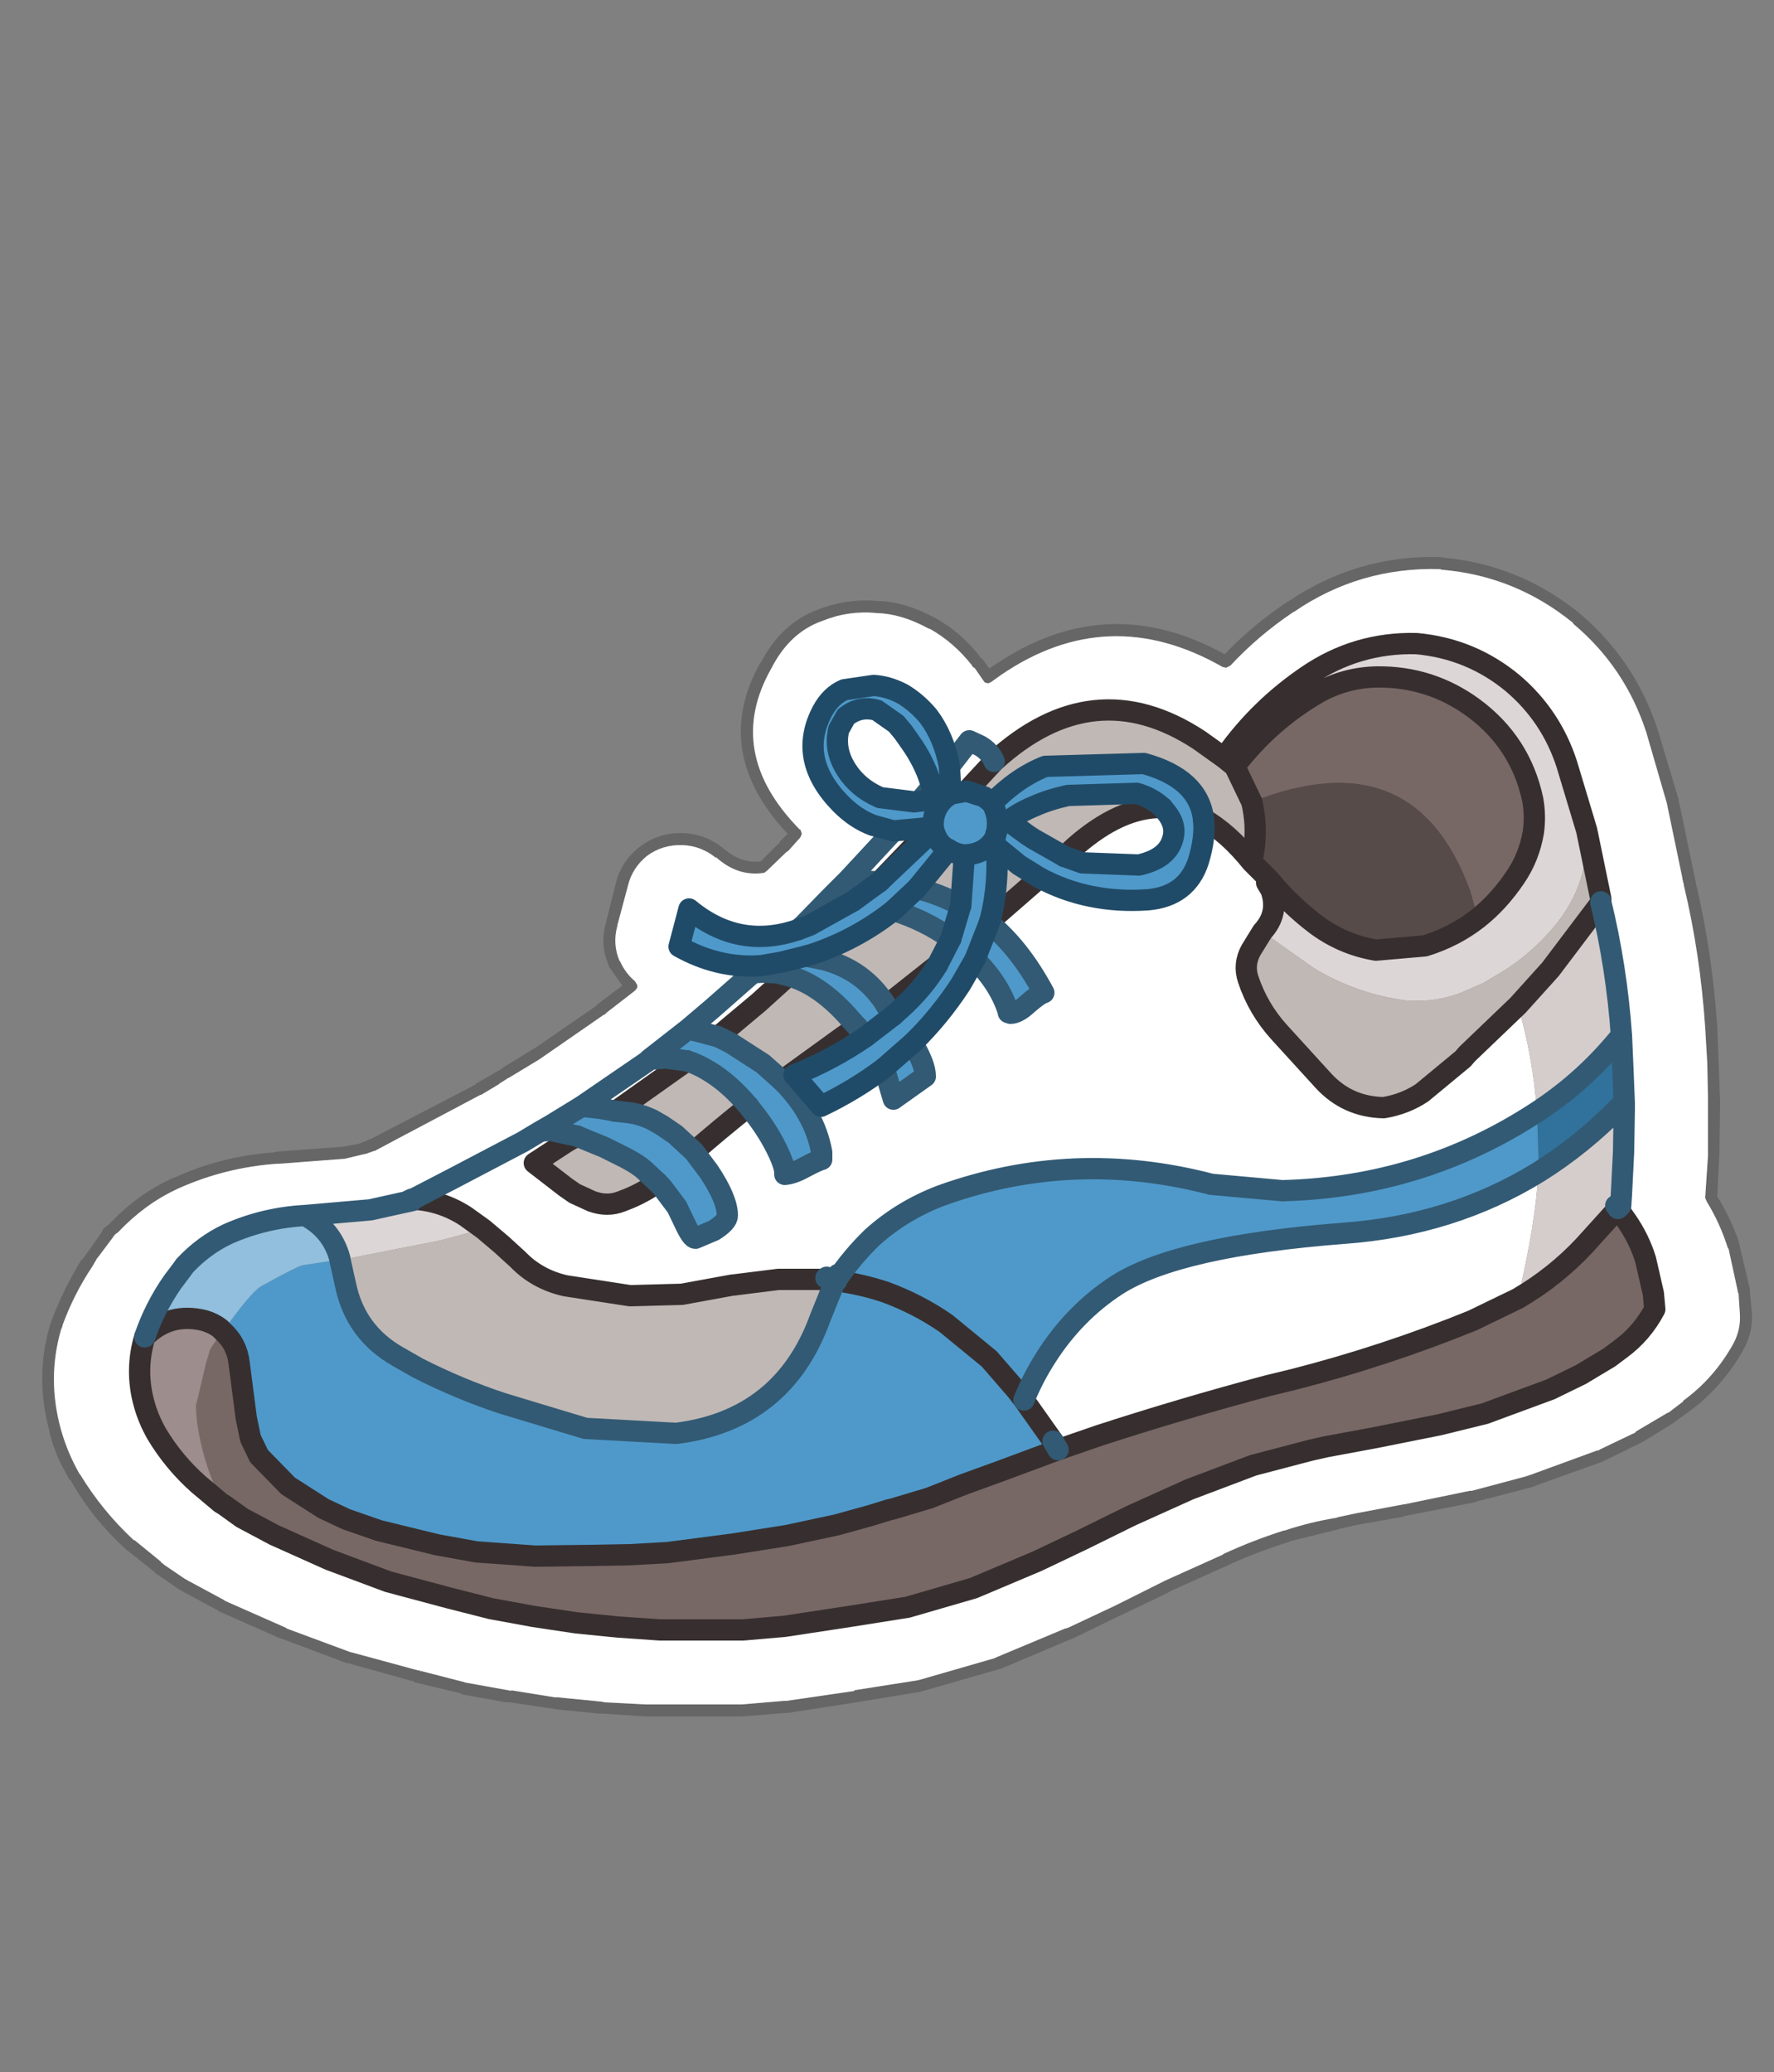 <svg id="ExerciseAce2" width="125" height="146" xmlns="http://www.w3.org/2000/svg" xmlns:xlink="http://www.w3.org/1999/xlink">
  <rect width="100%" height="100%" fill="#808080" stroke="none"/>
  <defs/>
  <g id="ExerciseAce2_layer_001">
    <path stroke="none" fill="#666666" d="M90.65 42.45 L90.7 42.4 90.75 42.4 Q95.6 39.1 101.45 39.25 L101.75 39.3 Q107.1 39.8 111.35 43.25 L111.4 43.3 Q115.2 46.55 116.8 51.4 L118.3 56.4 118.25 56.4 118.35 56.7 119.4 61.75 119.4 61.7 119.5 62.25 Q120.65 67.1 121 72.35 L121.1 74.9 121.2 77.55 121.2 77.85 121.2 78.05 121.15 81.35 121.15 81.4 121 84.3 Q122 85.9 122.55 87.6 L122.55 87.65 123.3 90.85 123.3 91 123.45 92.6 Q123.5 93.85 122.9 95 121.45 97.65 119.1 99.4 L118 100.2 117.95 100.2 117.95 100.25 115.75 101.6 115.7 101.6 115.6 101.7 115.55 101.7 113 102.95 112.95 103 112.9 103 108.15 104.7 108.2 104.7 107.75 104.85 107.7 104.85 104.05 105.8 103.95 105.85 99.1 106.8 99 106.8 98.95 106.85 99 106.85 95.6 107.45 94.5 107.7 94.45 107.7 94.35 107.75 90.9 108.6 90.8 108.65 Q88.6 109.35 86.5 110.3 L86.4 110.35 82.4 112.15 82.35 112.2 Q80.6 113.05 78.9 113.85 L75.5 115.5 75.45 115.5 70.5 117.6 70.45 117.6 65.05 119.15 65 119.15 64.9 119.2 60.35 119.95 55.5 120.7 55.45 120.7 55.3 120.7 52.3 120.95 51.9 120.95 48.95 120.95 48.9 120.95 45.85 120.95 45.5 120.95 42.55 120.75 42.45 120.75 42.3 120.75 42.25 120.75 39.2 120.45 38.95 120.4 35.9 119.95 35.85 119.95 35.75 119.95 35.65 119.95 32.6 119.4 32.4 119.3 29.25 118.55 29.2 118.5 24.55 117.2 24.45 117.2 19.8 115.45 19.75 115.45 15.45 113.55 15.4 113.5 12.8 112.1 12.75 112.05 12.7 112.05 11.1 110.95 11 110.9 10.9 110.8 10.9 110.75 10.8 110.7 8.85 109.15 8.8 109.1 Q6.5 107 5 104.35 L4.9 104.25 Q3.95 102.7 3.5 101 L3.5 100.9 Q2.45 97.1 3.5 93.45 L3.6 93.15 Q4.45 90.85 5.75 88.75 L5.8 88.75 6.2 88.2 7.15 86.85 7.2 86.75 7.3 86.55 7.65 86.3 7.8 86.15 Q9.75 84.1 12.2 83 L12.25 83 Q15.6 81.45 19.35 81.2 L19.45 81.15 24.2 80.8 25.25 80.6 25.4 80.55 26 80.3 26.15 80.25 28.35 79.1 28.45 79.05 33.45 76.45 33.55 76.35 34.6 75.75 34.85 75.6 35.3 75.35 35.45 75.25 35.4 75.25 37.6 73.9 37.55 73.95 42.05 70.85 42.05 70.8 42.2 70.7 42.25 70.65 43.85 69.45 42.9 68.1 42.9 68.05 Q42.25 66.55 42.7 65 L43.4 62.2 Q43.8 60.65 45.1 59.65 46.45 58.65 48.1 58.7 49.7 58.75 51 59.8 52.2 60.85 53.6 60.7 L54.95 59.35 54.95 59.3 55.5 58.75 Q50.05 52.95 53.6 46.65 L53.6 46.7 Q55.05 43.9 57.65 42.95 59.7 42.15 61.85 42.35 L61.9 42.35 Q63.75 42.4 65.8 43.5 L65.9 43.55 Q67.75 44.55 69.15 46.4 L69.2 46.4 69.3 46.55 69.35 46.6 69.7 47.1 70.1 46.85 Q77.95 41.5 86.3 46.1 88.25 44.05 90.65 42.45 M91.1 43.15 Q88.65 44.8 86.7 46.9 L86.4 47.05 86.15 47 Q78.1 42.4 70.55 47.55 L69.85 48.05 69.65 48.15 69.4 48.1 69.25 47.9 68.7 47.1 68.5 46.95 68.5 46.9 Q67.2 45.25 65.5 44.3 L65.45 44.3 65.35 44.25 Q63.5 43.25 61.8 43.2 59.8 43 57.95 43.75 55.65 44.55 54.35 47.1 51 53 56.35 58.45 L56.4 58.45 56.5 58.75 56.4 59 55.55 59.95 55.4 60.05 54.05 61.35 53.85 61.5 Q52 61.8 50.45 60.4 L50.45 60.45 Q49.4 59.6 48.1 59.55 46.7 59.5 45.6 60.3 44.55 61.15 44.25 62.4 L43.5 65.2 43.5 65.25 Q43.15 66.5 43.65 67.7 L43.7 67.75 Q44.05 68.55 44.75 69.15 L44.9 69.4 44.9 69.6 44.75 69.8 42.75 71.35 42.6 71.5 42.55 71.5 38 74.65 35.85 75.95 35.8 75.95 35.75 76 35.2 76.35 35.15 76.4 33.9 77.15 33.85 77.15 28.85 79.8 28.75 79.85 26.5 81.05 26.4 81.1 26.35 81.1 25.8 81.3 25.55 81.35 24.3 81.65 19.7 82 19.6 82 19.55 82 Q15.9 82.25 12.55 83.75 L12.45 83.8 Q10.2 84.85 8.35 86.8 L8.3 86.85 8.15 86.95 8.05 87.05 7.95 87.2 6.9 88.6 6.85 88.65 6.5 89.25 Q5.2 91.2 4.4 93.4 L4.4 93.45 4.3 93.7 Q3.3 97.15 4.3 100.75 4.75 102.35 5.6 103.85 L5.65 103.9 Q7.2 106.45 9.4 108.5 L9.45 108.55 9.45 108.5 11.35 110.05 11.35 110.1 11.45 110.15 11.55 110.25 13.1 111.3 13.15 111.3 13.2 111.35 15.8 112.75 15.85 112.8 20.15 114.7 20.2 114.75 24.65 116.4 24.85 116.45 29.45 117.7 29.5 117.7 32.6 118.5 32.65 118.5 32.75 118.55 35.8 119.1 36.05 119.15 36 119.1 39.1 119.6 39.25 119.6 39.3 119.6 42.35 119.9 42.6 119.95 45.5 120.1 45.85 120.1 48.9 120.1 48.95 120.1 51.9 120.1 52.25 120.1 55.2 119.85 55.4 119.85 60.2 119.15 60.2 119.1 64.65 118.4 64.85 118.35 70.05 116.85 70.15 116.8 75.05 114.75 75.25 114.7 78.55 113.15 82.05 111.4 82.15 111.35 86.15 109.55 86.2 109.5 Q88.25 108.55 90.45 107.85 L90.5 107.85 Q92.3 107.25 94.15 106.95 L94.3 106.9 95.45 106.65 98.9 106 98.95 106 103.55 105.05 103.7 105.05 107.45 104.05 107.9 103.9 112.55 102.2 112.65 102.2 112.7 102.15 115.1 101 115.15 101 115.3 100.85 117.5 99.55 117.55 99.55 118.6 98.75 118.6 98.7 Q120.8 97.1 122.15 94.65 122.65 93.7 122.6 92.65 L122.5 91.15 122.45 91.05 122.45 91 121.8 88 121.75 87.95 Q121.2 86.2 120.25 84.65 L120.15 84.4 120.35 81.4 120.35 81.35 120.35 78.1 120.35 78.05 120.35 77.85 120.35 77.55 120.3 74.95 120.15 72.4 Q119.8 67.2 118.65 62.4 L118.65 62.35 118.55 61.95 118.55 61.9 117.5 56.85 117.45 56.6 116 51.6 Q114.5 47 110.85 43.95 L110.85 43.9 Q106.8 40.6 101.65 40.15 L101.6 40.15 101.45 40.1 Q95.8 39.95 91.2 43.1 L91.1 43.15 M29.6 117.8 L29.65 117.8 29.6 117.75 29.6 117.8 M117.75 100.25 L117.75 100.3 117.8 100.25 117.75 100.25 M29.05 118.4 L29.1 118.45 29.1 118.4 29.05 118.4" id="ExerciseAce2_path_001"/>
    <path stroke="none" fill="#ffffff" d="M91.1 43.15 L91.2 43.1 Q95.8 39.95 101.45 40.1 L101.6 40.15 101.65 40.15 Q106.8 40.6 110.85 43.9 L110.85 43.95 Q114.5 47 116 51.6 L117.45 56.6 117.5 56.85 118.55 61.9 118.55 61.95 118.65 62.35 118.65 62.4 Q119.8 67.2 120.15 72.4 L120.3 74.95 120.35 77.55 120.35 77.85 120.35 78.05 120.35 78.1 120.35 81.35 120.35 81.4 120.15 84.4 120.25 84.65 Q121.2 86.2 121.75 87.95 L121.8 88 122.45 91 122.45 91.05 122.5 91.15 122.6 92.65 Q122.65 93.7 122.15 94.65 120.8 97.1 118.6 98.7 L118.6 98.75 117.55 99.55 117.5 99.55 115.3 100.85 115.15 101 115.1 101 112.7 102.15 112.65 102.2 112.55 102.2 107.9 103.9 107.45 104.05 103.7 105.05 103.55 105.05 98.95 106 98.9 106 95.45 106.65 94.3 106.9 94.15 106.95 Q92.3 107.25 90.5 107.85 L90.45 107.85 Q88.25 108.55 86.2 109.5 L86.15 109.55 82.15 111.35 82.05 111.4 78.55 113.15 75.25 114.7 75.05 114.75 70.15 116.8 70.05 116.85 64.85 118.35 64.65 118.4 60.2 119.1 60.2 119.15 55.4 119.85 55.2 119.85 52.25 120.1 51.9 120.1 48.95 120.1 48.9 120.1 45.85 120.1 45.5 120.1 42.6 119.95 42.35 119.9 39.3 119.6 39.25 119.6 39.1 119.6 36 119.1 36.05 119.15 35.8 119.1 32.75 118.55 32.65 118.5 32.6 118.5 29.5 117.7 29.45 117.7 24.85 116.45 24.65 116.4 20.2 114.75 20.15 114.7 15.85 112.8 15.8 112.75 13.2 111.35 13.15 111.3 13.1 111.3 11.55 110.25 11.45 110.15 11.35 110.1 11.35 110.05 9.45 108.5 9.45 108.55 9.4 108.5 Q7.2 106.45 5.65 103.9 L5.6 103.85 Q4.75 102.35 4.3 100.75 3.3 97.15 4.3 93.7 L4.4 93.45 4.4 93.4 Q5.2 91.2 6.5 89.25 L6.85 88.65 6.9 88.6 7.95 87.2 8.05 87.05 8.15 86.95 8.3 86.85 8.35 86.8 Q10.2 84.85 12.45 83.8 L12.55 83.75 Q15.9 82.25 19.55 82 L19.6 82 19.7 82 24.3 81.65 25.55 81.35 25.8 81.3 26.35 81.1 26.4 81.1 26.5 81.05 28.75 79.85 28.85 79.8 33.85 77.15 33.9 77.15 35.15 76.4 35.2 76.35 35.75 76 35.8 75.95 35.85 75.95 38 74.65 42.55 71.5 42.6 71.5 42.75 71.35 44.75 69.8 44.9 69.6 44.9 69.4 44.75 69.15 Q44.05 68.55 43.7 67.75 L43.65 67.7 Q43.15 66.5 43.5 65.25 L43.5 65.2 44.25 62.4 Q44.55 61.15 45.6 60.3 46.7 59.5 48.1 59.55 49.4 59.6 50.45 60.45 L50.45 60.4 Q52 61.8 53.85 61.5 L54.05 61.35 55.4 60.05 55.55 59.95 56.4 59 56.5 58.75 56.4 58.45 56.35 58.45 Q51 53 54.35 47.1 55.65 44.55 57.95 43.75 59.8 43 61.8 43.2 63.5 43.25 65.35 44.25 L65.45 44.3 65.5 44.3 Q67.2 45.25 68.5 46.9 L68.5 46.95 68.7 47.1 69.25 47.9 69.4 48.1 69.65 48.15 69.85 48.05 70.55 47.55 Q78.1 42.4 86.15 47 L86.4 47.05 86.7 46.9 Q88.65 44.8 91.1 43.15 M111.8 58.5 L110.4 53.85 Q109.3 50.45 106.6 48.15 103.65 45.7 99.8 45.35 95.6 45.25 92.15 47.6 88.75 49.9 86.4 53.2 L86.25 53.4 84.5 52.15 Q77.05 47.25 70.05 53.65 69.75 52.95 69.05 52.55 L68.3 52.2 66.9 54 68.3 52.2 69.05 52.55 Q69.75 52.95 70.05 53.65 L68.1 55.75 67 55.95 66.9 54 Q66.5 51.9 65.4 50.45 64.6 49.5 63.6 48.9 62.55 48.35 61.55 48.3 L59.5 48.6 Q58.55 49 57.95 50.1 56.15 53.5 59.25 56.65 60.3 57.7 61.5 58.15 L62.95 58.55 59.75 62 62.95 58.55 65.65 58.3 61.95 62.15 59.75 62 58.45 63.3 56.6 65.2 56.25 65.5 56.6 65.2 58.45 63.3 60.1 63.5 57.05 65.2 56.25 65.5 Q52.05 66.95 48.55 64.05 L47.85 66.7 Q50.6 68.25 53.6 68.05 L53.05 68.55 50.15 71.1 48.5 72.5 50.15 71.1 53.05 68.55 53.75 68.5 54.75 68.55 55.55 68.75 53.45 70.65 51.3 72.45 50.6 73.05 48.5 72.5 45.75 74.65 45.6 74.8 41 77.95 45.6 74.8 45.75 74.65 46.9 74.55 48.4 74.75 43.4 78.3 42.3 78.1 41 77.95 38.8 79.3 38.1 79.7 36.85 80.45 31.8 83.1 29.1 84.5 31.8 83.1 36.85 80.45 38.1 79.7 38.8 79.65 40.65 80.05 39.95 80.45 37.65 81.95 39.85 83.65 40.5 84.1 41.7 84.65 Q42.8 85.05 43.8 84.65 44.9 84.25 45.85 83.65 L46.3 83.3 46.65 83.65 47.7 85.05 48.3 86.3 Q48.75 87.25 49 87.25 L50.3 86.7 Q51.25 86.1 51.25 85.65 51.25 84.5 49.95 82.55 L48.9 81.15 Q50.8 79.5 52.75 77.95 L52.9 78.15 Q54 79.5 54.7 80.9 55.35 82.2 55.3 82.75 55.9 82.7 56.7 82.25 57.65 81.75 57.9 81.7 L57.9 81.2 Q57.4 78.45 55.1 76.15 L59.45 73 60.4 72.35 61 73.05 Q58.6 74.7 55.95 75.75 L57.85 77.95 Q60.25 76.8 62.3 75.25 L62.95 77.45 65.2 75.85 Q65.2 75 64.3 73.5 66.2 71.65 67.7 69.35 L68.7 67.6 Q70.45 69.35 71.05 71.3 L71.05 71.35 71.2 71.4 Q71.7 71.4 72.4 70.75 73.2 70.05 73.55 69.95 71.85 66.8 69.7 65.05 L69.75 64.9 73.25 61.85 Q76.7 63.7 80.9 63.4 83.65 63.15 84.45 60.65 84.95 59 84.8 57.7 86.55 58.7 88.2 60.75 L89.45 62 89.25 62.2 89.55 62.7 Q90.15 64.35 88.95 65.65 L88.15 66.95 Q87.6 67.95 87.95 69 88.65 71.1 90.15 72.75 L93.25 76.15 Q94.95 78 97.5 78.05 99 77.8 100.2 77 L103.1 74.6 103.35 74.3 103.4 74.25 106.95 70.85 Q108 74.35 108.3 78.35 100.2 83.65 90.35 83.9 L85.35 83.45 Q75.6 80.9 66.3 84.25 63.55 85.3 61.45 87.2 60.05 88.55 58.9 90.25 L58.85 90.25 59.05 89.8 58.2 90.05 58.25 90 58.2 90.05 57.65 90.15 58.25 90 56.2 90.15 52.45 90.45 51.65 90.55 51.6 90.55 48.05 91.2 44.4 91.3 39.85 90.6 Q37.85 90.15 36.5 88.75 L35.35 87.7 34.05 86.6 32.8 85.7 Q31.1 84.6 29.1 84.5 L29 84.5 28.6 84.7 28.35 84.75 26.1 85.25 21.5 85.65 Q18.65 85.8 16.05 86.95 14.35 87.75 13 89.2 L12.5 89.65 12.9 89.35 12.15 90.35 Q10.9 92.15 10.2 94.2 9.5 96.55 10.15 98.9 10.45 100 11.05 101.05 12.25 103.05 14 104.6 L15.55 105.9 15.8 106.05 17.05 106.95 19.3 108.15 23.2 109.9 27.35 111.45 31.65 112.6 34.6 113.35 37.6 113.9 40.6 114.35 43.6 114.65 46.5 114.85 49.45 114.85 52.35 114.85 55.25 114.6 59.85 113.9 63.95 113.25 68.6 111.9 73.1 110 76.25 108.5 79.7 106.8 83.8 104.95 88.3 103.25 92.3 102.2 93.4 101.95 96.9 101.3 101.4 100.4 104.65 99.6 105.05 99.45 109.25 97.9 111.4 96.85 113.4 95.65 114.2 95.05 Q115.7 93.95 116.6 92.25 L116.5 91.15 115.95 88.75 Q115.5 87.3 114.6 86 L114 85.15 114.2 84.95 114 85.15 113.85 84.95 114.2 84.95 114.25 84.15 114.4 81.15 114.45 78.2 114.45 77.7 114.45 78.2 114.15 77.95 114.45 77.7 114.35 75.25 114.25 72.95 Q113.9 68.1 112.8 63.6 L112.8 63.55 112.8 63.35 111.8 58.5 M81.9 56.9 L82.15 57.2 Q82.9 58.1 82.65 59.05 82.3 60.5 80.25 60.95 L76.25 60.8 75 60.35 75.75 59.65 Q78.95 56.85 81.9 56.9 M106.95 91.5 L103.75 93.05 Q97.6 95.55 91.15 97.2 L89.3 97.65 Q83.3 99.25 77.45 101.15 L74.55 102.15 74.2 101.55 72.15 98.65 Q72.8 97.05 73.7 95.65 75.7 92.5 78.7 90.55 83 87.8 94.7 86.9 102.3 86.35 108.4 82.6 108.2 86.25 106.95 91.5 M56.2 90.15 L54.85 90.15 52.45 90.45 54.85 90.15 56.2 90.15 M64.8 56.45 L64.4 56.5 62 56.2 61.9 56.15 Q60.45 55.5 59.65 54.25 58.75 52.85 59.1 51.4 L59.6 50.5 Q60.6 49.7 61.8 50.05 L63.15 51 63.65 51.6 64.35 52.6 Q65.3 54.05 65.65 55.45 L64.8 56.45 65.65 55.45 65.85 56.35 64.8 56.45 M66.05 68 Q65.05 69.65 63.5 71.05 L62.95 71.55 62.45 70.85 66.05 68 M57.05 67.3 L56.95 67.4 56.85 67.35 57.05 67.3 M29.6 117.8 L29.6 117.75 29.65 117.8 29.6 117.8" id="ExerciseAce2_path_002"/>
    <path stroke="none" fill="#dcd6d6" d="M86.4 53.2 Q88.75 49.9 92.15 47.6 95.6 45.25 99.8 45.35 103.65 45.7 106.6 48.15 109.3 50.45 110.4 53.85 L111.8 58.5 Q112 62.65 109.1 65.75 107.75 67.25 106.05 68.35 L104.55 69.25 102.95 69.95 Q101.15 70.65 99.1 70.5 95.6 70.05 92.55 68.2 L88.95 65.65 Q90.15 64.35 89.55 62.7 L89.25 62.2 89.45 62 Q90.85 63.7 92.6 65.05 94.55 66.55 96.95 66.95 L100.4 66.65 Q102.5 66 104.15 64.7 105.6 63.55 106.75 61.85 107.75 60.4 108.05 58.6 108.2 57.45 108 56.35 107.15 52.35 103.85 49.9 100.8 47.65 97 47.7 94.8 47.75 92.9 48.8 89.45 50.8 87 54 L86.25 53.4 86.4 53.2 M21.5 85.65 L26.1 85.25 28.35 84.75 28.6 84.7 29 84.5 29.05 84.6 29.1 84.5 Q31.1 84.6 32.8 85.7 L34.05 86.6 31.05 87.4 24.45 88.7 23.95 88.75 23.95 88.7 Q23.4 86.65 21.5 85.65 M29.05 84.6 L28.6 84.7 29.05 84.6" id="ExerciseAce2_path_003"/>
    <path stroke="none" fill="#786865" d="M114 85.15 L114.6 86 Q115.5 87.3 115.95 88.75 L116.5 91.15 116.6 92.25 Q115.7 93.95 114.2 95.05 L113.4 95.65 111.4 96.85 109.25 97.9 105.05 99.45 104.65 99.6 101.4 100.4 96.9 101.3 93.4 101.95 92.3 102.2 88.3 103.25 83.8 104.95 79.7 106.8 76.25 108.5 73.1 110 68.6 111.9 63.95 113.25 59.85 113.9 55.25 114.6 52.35 114.85 49.45 114.85 46.5 114.85 43.6 114.65 40.6 114.35 37.6 113.9 34.6 113.35 31.65 112.6 27.35 111.45 23.2 109.9 19.3 108.15 17.05 106.95 15.8 106.05 15.55 105.9 15.65 105.8 Q14.7 104 14.2 101.9 13.8 100.2 13.8 99.05 L14.05 98 14.3 96.95 14.5 96.1 14.75 95.25 Q14.75 95.05 15.7 93.8 16.7 94.7 16.85 96.05 L17.35 99.9 17.65 101.35 18.25 102.6 20.3 104.7 22.8 106.3 24.4 107.05 26.7 107.85 30.8 108.85 33.55 109.35 37.7 109.65 41.7 109.6 44.4 109.55 47.05 109.4 51.65 108.8 55.45 108.2 58.95 107.45 61.3 106.8 62.6 106.4 63 106.3 65.5 105.55 67.9 104.6 70.65 103.6 74.55 102.15 77.45 101.15 Q83.3 99.25 89.3 97.65 L91.15 97.2 Q97.6 95.55 103.75 93.05 L106.95 91.5 Q109.6 89.95 111.65 87.75 L114 85.15 M87 54 Q89.45 50.8 92.9 48.8 94.8 47.75 97 47.7 100.8 47.65 103.85 49.9 107.15 52.35 108 56.35 108.2 57.45 108.05 58.6 107.75 60.4 106.75 61.85 105.6 63.55 104.15 64.7 L103.6 62.75 Q99.65 51.95 88.2 56.5 L87 54" id="ExerciseAce2_path_004"/>
    <path stroke="none" fill="#574b4a" d="M104.15 64.7 Q102.5 66 100.4 66.65 L96.95 66.95 Q94.55 66.55 92.6 65.05 90.85 63.7 89.45 62 L88.2 60.75 88.35 59.9 Q88.6 58.15 88.2 56.5 99.65 51.95 103.6 62.75 L104.15 64.7" id="ExerciseAce2_path_005"/>
    <path stroke="none" fill="#c0b8b5" d="M111.8 58.5 L112.8 63.35 112.8 63.55 112.8 63.6 109.25 68.3 106.95 70.85 103.4 74.25 103.35 74.3 103.1 74.6 100.2 77 Q99 77.8 97.5 78.05 94.95 78 93.25 76.15 L90.15 72.75 Q88.65 71.1 87.95 69 87.6 67.95 88.15 66.95 L88.95 65.65 92.55 68.2 Q95.6 70.05 99.1 70.5 101.15 70.65 102.95 69.95 L104.55 69.25 106.05 68.35 Q107.75 67.25 109.1 65.75 112 62.65 111.8 58.5 M29 84.5 L29.1 84.5 29.05 84.6 29 84.5 M70.05 53.65 Q77.05 47.25 84.5 52.15 L86.25 53.4 87 54 88.2 56.5 Q88.6 58.15 88.35 59.9 L88.2 60.75 Q86.55 58.7 84.8 57.7 84.45 54.85 80.6 53.8 L73.65 54 Q71.65 54.8 69.9 56.6 L69.35 56.15 68.1 55.75 70.05 53.65 M73.25 61.85 L69.75 64.9 Q70.3 62.8 70.25 60.55 L70.15 59.6 69.9 59.35 70.1 59.05 70.15 59.6 71.8 60.95 73.25 61.85 M60.4 72.35 L59.45 73 55.1 76.15 53.75 74.95 51.5 73.5 50.6 73.05 51.3 72.45 53.45 70.65 55.55 68.75 Q57.85 69.4 59.95 71.85 L60.4 72.35 M52.75 77.95 Q50.8 79.5 48.9 81.15 L47.6 79.95 46.65 79.3 45.95 78.9 Q45.1 78.5 44.3 78.4 L43.4 78.3 48.4 74.75 Q49.2 75 50 75.5 51.4 76.35 52.75 77.95 M46.3 83.3 L45.85 83.65 Q44.9 84.25 43.8 84.65 42.8 85.05 41.7 84.65 L40.5 84.1 39.85 83.65 37.65 81.95 39.95 80.45 40.65 80.05 42.6 80.85 44.1 81.6 Q44.95 82.05 45.4 82.45 L46.3 83.3 M75 60.35 L72.8 59.1 72.35 58.8 71.05 57.85 Q71.8 57.25 72.9 56.8 73.9 56.35 75.25 56.05 L80.1 55.9 Q81.15 56.2 81.9 56.9 78.95 56.85 75.75 59.65 L75 60.35 M34.05 86.6 L35.35 87.7 36.5 88.75 Q37.85 90.15 39.85 90.6 L44.4 91.3 48.05 91.2 51.6 90.55 51.65 90.55 52.45 90.45 56.2 90.15 58.25 90 57.65 90.15 58.2 90.05 59.05 89.8 58.85 90.25 57.8 92.85 Q55.2 100.05 47.65 101 L41.25 100.65 35.45 98.9 Q32.4 97.9 29.45 96.4 L28.05 95.6 Q25.05 93.9 24.35 90.55 L23.95 88.75 24.45 88.7 31.05 87.4 34.05 86.6 M56.2 90.15 L57.65 90.15 58.85 90.25 57.65 90.15 56.2 90.15 M65.75 58.25 L65.8 58.5 61.95 62.15 65.65 58.3 65.75 58.25 M66.85 59.85 Q67.25 60.15 67.95 60.25 L67.7 63.8 Q66.2 63 64.6 62.6 L66.85 59.85 M67 66.15 L66.05 68 62.45 70.85 Q60.85 68.3 57.95 67.6 L56.95 67.4 57.05 67.3 Q60.3 66.25 62.95 64.15 65.2 64.85 67 66.15" id="ExerciseAce2_path_006"/>
    <path stroke="none" fill="#d5cdcc" d="M112.8 63.6 Q113.9 68.1 114.25 72.95 111.8 76 108.6 78.15 L108.3 78.35 Q108 74.35 106.95 70.85 L109.25 68.3 112.8 63.6 M114.45 78.2 L114.4 81.15 114.25 84.15 114.2 84.95 113.85 84.95 114 85.15 111.65 87.75 Q109.6 89.95 106.95 91.5 108.2 86.25 108.4 82.6 111.45 80.7 114.15 77.95 L114.45 78.2" id="ExerciseAce2_path_007"/>
    <path stroke="none" fill="#4f99ca" d="M12.9 89.35 L12.5 89.65 13 89.2 12.9 89.35 M38.1 79.7 L38.8 79.3 41 77.95 42.3 78.1 43.4 78.3 44.3 78.4 Q45.1 78.5 45.95 78.9 L46.65 79.3 47.6 79.95 48.9 81.15 49.95 82.55 Q51.25 84.5 51.25 85.65 51.25 86.1 50.3 86.7 L49 87.25 Q48.75 87.25 48.3 86.3 L47.7 85.05 46.65 83.65 46.3 83.3 45.4 82.45 Q44.95 82.05 44.1 81.6 L42.6 80.85 40.65 80.05 38.8 79.65 38.1 79.7 M45.75 74.65 L48.5 72.5 50.6 73.05 51.5 73.5 53.75 74.95 55.1 76.15 Q57.4 78.45 57.9 81.2 L57.9 81.7 Q57.65 81.75 56.7 82.25 55.9 82.7 55.3 82.75 55.35 82.2 54.7 80.9 54 79.5 52.9 78.15 L52.75 77.95 Q51.4 76.35 50 75.5 49.2 75 48.4 74.75 L46.9 74.55 45.75 74.65 M53.05 68.55 L53.6 68.05 Q50.6 68.25 47.85 66.7 L48.55 64.05 Q52.05 66.95 56.25 65.5 L57.05 65.2 60.1 63.5 58.45 63.3 59.75 62 61.95 62.15 65.8 58.5 65.75 58.25 65.75 58.15 Q65.75 56.9 66.7 56.15 L67 55.95 66.7 56.15 Q65.75 56.9 65.75 58.15 L65.75 58.25 65.65 58.3 62.95 58.55 61.5 58.15 Q60.3 57.7 59.25 56.65 56.15 53.5 57.95 50.1 58.55 49 59.5 48.6 L61.55 48.3 Q62.55 48.35 63.6 48.9 64.6 49.5 65.4 50.45 66.5 51.9 66.9 54 L67 55.95 68.1 55.75 69.35 56.15 69.9 56.6 Q71.65 54.8 73.65 54 L80.6 53.8 Q84.45 54.85 84.8 57.7 84.95 59 84.45 60.65 83.65 63.15 80.9 63.4 76.7 63.7 73.25 61.85 L71.8 60.95 70.15 59.6 70.1 59.05 69.9 59.35 Q69.35 60.05 68.4 60.2 L67.95 60.25 68.4 60.2 Q69.35 60.05 69.9 59.35 L70.15 59.6 70.25 60.55 Q70.3 62.8 69.75 64.9 L69.7 65.05 Q71.85 66.8 73.55 69.95 73.2 70.05 72.4 70.75 71.7 71.4 71.2 71.4 L71.05 71.35 71.05 71.3 Q70.45 69.35 68.7 67.6 L67.7 69.35 Q66.2 71.65 64.3 73.5 65.2 75 65.2 75.85 L62.95 77.45 62.3 75.25 Q60.25 76.8 57.85 77.95 L55.95 75.75 Q58.6 74.7 61 73.05 L60.4 72.35 59.95 71.85 Q57.85 69.4 55.55 68.75 L54.75 68.55 53.75 68.5 53.05 68.55 M75 60.35 L76.25 60.8 80.25 60.95 Q82.3 60.5 82.65 59.05 82.9 58.1 82.15 57.2 L81.9 56.9 Q81.15 56.2 80.1 55.9 L75.25 56.05 Q73.9 56.35 72.9 56.8 71.8 57.25 71.05 57.85 L72.35 58.8 72.8 59.1 75 60.35 M74.55 102.15 L70.65 103.6 67.9 104.6 65.5 105.55 63 106.3 62.6 106.4 61.3 106.8 58.95 107.45 55.45 108.2 51.65 108.8 47.05 109.4 44.4 109.55 41.7 109.6 37.7 109.65 33.55 109.35 30.8 108.85 26.7 107.85 24.4 107.05 22.8 106.3 20.3 104.7 18.25 102.6 17.65 101.35 17.35 99.9 16.85 96.05 Q16.7 94.7 15.7 93.8 L16.3 93 Q17.85 90.9 18.45 90.6 20.7 89.35 21.3 89.15 L23.95 88.75 24.35 90.55 Q25.05 93.9 28.05 95.6 L29.45 96.4 Q32.4 97.9 35.45 98.9 L41.25 100.65 47.65 101 Q55.2 100.05 57.8 92.85 L58.85 90.25 58.9 90.25 Q60.05 88.55 61.45 87.2 63.55 85.3 66.3 84.25 75.6 80.9 85.35 83.45 L90.35 83.9 Q100.2 83.65 108.3 78.35 L108.4 81.5 108.4 82.6 Q102.3 86.35 94.7 86.9 83 87.8 78.7 90.55 75.7 92.5 73.7 95.65 72.8 97.05 72.15 98.65 L74.2 101.55 74.55 102.15 M58.95 90.25 L58.9 90.25 58.95 90.25 Q60.75 90.5 62.4 91.05 64.7 91.9 66.65 93.25 L69.7 95.75 71.65 98 72.15 98.65 71.65 98 69.7 95.75 66.65 93.25 Q64.7 91.9 62.4 91.05 60.75 90.5 58.95 90.25 M65.65 55.45 Q65.3 54.05 64.35 52.6 L63.65 51.6 63.15 51 61.8 50.05 Q60.6 49.7 59.6 50.5 L59.1 51.4 Q58.75 52.85 59.65 54.25 60.45 55.5 61.9 56.15 L62 56.2 64.4 56.5 64.8 56.45 65.85 56.35 65.65 55.45 M66.85 59.85 Q66.1 59.55 65.8 58.5 66.1 59.55 66.85 59.85 L64.6 62.6 62.95 64.15 Q60.3 66.25 57.05 67.3 L56.85 67.35 56.95 67.4 57.95 67.6 Q60.85 68.3 62.45 70.85 L62.95 71.55 63.5 71.05 Q65.05 69.65 66.05 68 L67 66.15 67.7 63.8 67 66.15 Q65.2 64.85 62.95 64.15 L64.6 62.6 Q66.2 63 67.7 63.8 L67.95 60.25 Q67.25 60.15 66.85 59.85 M69.9 56.6 Q70.4 57.5 70.25 58.5 L70.1 59.05 70.25 58.5 Q70.4 57.5 69.9 56.6 M69.7 65.05 L68.7 67.6 69.7 65.05 M61 73.05 L62.95 71.55 61 73.05 M61.95 62.15 L60.1 63.5 61.95 62.15 M53.6 68.05 L55.05 67.8 56.85 67.35 55.05 67.8 53.6 68.05 M64.3 73.5 L62.3 75.25 64.3 73.5" id="ExerciseAce2_path_008"/>
    <path stroke="none" fill="#30729c" d="M114.25 72.95 L114.35 75.25 114.45 77.7 114.15 77.95 Q111.45 80.7 108.4 82.6 L108.4 81.5 108.3 78.35 108.6 78.15 Q111.8 76 114.25 72.95" id="ExerciseAce2_path_009"/>
    <path stroke="none" fill="#91bfdd" d="M10.2 94.2 Q10.9 92.15 12.15 90.35 L12.9 89.35 13 89.2 Q14.35 87.75 16.05 86.95 18.65 85.8 21.5 85.65 23.4 86.65 23.95 88.7 L23.95 88.75 21.3 89.15 Q20.7 89.35 18.45 90.6 17.85 90.9 16.3 93 L15.7 93.8 15.5 93.6 Q15.05 93.25 14.4 93.05 11.95 92.45 10.2 94.2" id="ExerciseAce2_path_010"/>
    <path stroke="none" fill="#9d8d8c" d="M10.2 94.2 Q11.95 92.45 14.4 93.05 15.05 93.25 15.5 93.6 L15.7 93.8 Q14.75 95.05 14.75 95.25 L14.5 96.1 14.3 96.95 14.05 98 13.8 99.05 Q13.8 100.2 14.2 101.9 14.7 104 15.65 105.8 L15.55 105.9 14 104.6 Q12.25 103.05 11.05 101.05 10.45 100 10.15 98.9 9.5 96.55 10.2 94.2" id="ExerciseAce2_path_011"/>
    <path fill="none" stroke="#372f2f" stroke-width="1.5" stroke-linecap="round" stroke-linejoin="round" d="M86.4 53.2 Q88.75 49.9 92.15 47.6 95.6 45.25 99.8 45.35 103.65 45.7 106.6 48.15 109.3 50.45 110.4 53.85 L111.8 58.5 112.8 63.35 112.8 63.55 M114 85.15 L114.6 86 Q115.5 87.3 115.95 88.75 L116.5 91.15 116.6 92.25 Q115.7 93.95 114.2 95.05 L113.4 95.65 111.4 96.85 109.25 97.9 105.05 99.45 104.65 99.6 101.4 100.4 96.9 101.3 93.4 101.95 92.3 102.2 88.3 103.25 83.8 104.95 79.7 106.8 76.25 108.5 73.1 110 68.6 111.9 63.95 113.25 59.85 113.9 55.25 114.6 52.35 114.85 49.45 114.85 46.5 114.85 43.6 114.65 40.6 114.35 37.6 113.9 34.6 113.35 31.65 112.6 27.35 111.45 23.2 109.9 19.3 108.15 17.05 106.95 15.8 106.05 15.55 105.9 14 104.6 Q12.25 103.05 11.05 101.05 10.45 100 10.15 98.9 9.5 96.55 10.2 94.2 M70.05 53.65 Q77.05 47.25 84.5 52.15 L86.25 53.4 M87 54 Q89.45 50.8 92.9 48.8 94.8 47.75 97 47.7 100.8 47.65 103.85 49.9 107.15 52.35 108 56.35 108.2 57.45 108.05 58.6 107.75 60.4 106.75 61.85 105.6 63.55 104.15 64.7 102.5 66 100.4 66.65 L96.95 66.95 Q94.55 66.55 92.6 65.05 90.85 63.7 89.45 62 M89.25 62.2 L89.55 62.7 Q90.15 64.35 88.95 65.65 L88.15 66.95 Q87.6 67.95 87.95 69 88.65 71.1 90.15 72.75 L93.25 76.15 Q94.95 78 97.5 78.05 99 77.8 100.2 77 L103.1 74.6 103.35 74.3 103.4 74.25 106.95 70.85 109.25 68.3 112.8 63.6 M88.2 56.5 Q88.6 58.15 88.35 59.9 L88.2 60.75 89.45 62 M87 54 L86.25 53.4 M73.25 61.85 L69.75 64.9 M60.4 72.35 L59.45 73 55.1 76.15 M52.75 77.95 Q50.8 79.5 48.9 81.15 M46.3 83.3 L45.85 83.65 Q44.9 84.25 43.8 84.65 42.8 85.05 41.7 84.65 L40.5 84.1 39.85 83.65 37.65 81.95 39.95 80.45 40.65 80.05 M81.9 56.9 Q78.95 56.85 75.75 59.65 L75 60.35 M84.8 57.7 Q86.55 58.7 88.2 60.75 M88.2 56.5 L87 54 M106.95 91.5 L103.75 93.05 Q97.6 95.55 91.15 97.2 L89.3 97.65 Q83.3 99.25 77.45 101.15 L74.55 102.15 70.65 103.6 67.9 104.6 65.5 105.55 63 106.3 62.6 106.4 61.3 106.8 58.95 107.45 55.45 108.2 51.65 108.8 47.05 109.4 44.4 109.55 41.7 109.6 37.7 109.65 33.55 109.35 30.8 108.85 26.7 107.85 24.4 107.05 22.8 106.3 20.3 104.7 18.25 102.6 17.65 101.35 17.35 99.9 16.85 96.05 Q16.7 94.7 15.7 93.8 L15.5 93.6 Q15.05 93.25 14.4 93.05 11.95 92.45 10.2 94.2 M114 85.15 L111.65 87.75 Q109.6 89.95 106.95 91.5 M72.15 98.65 L74.2 101.55 M29.1 84.5 Q31.1 84.6 32.8 85.7 L34.05 86.6 35.35 87.7 36.5 88.75 Q37.85 90.15 39.85 90.6 L44.4 91.3 48.05 91.2 51.6 90.55 51.65 90.55 52.45 90.45 54.85 90.15 56.2 90.15 M58.85 90.25 L58.9 90.25 M58.95 90.25 Q60.75 90.5 62.4 91.05 64.7 91.9 66.65 93.25 L69.7 95.75 71.65 98 72.15 98.65 M58.85 90.25 L57.65 90.15 56.2 90.15 M65.65 58.3 L61.95 62.15 M68.1 55.75 L70.05 53.65 M57.05 67.3 L56.95 67.4 M62.45 70.85 L66.05 68 M55.55 68.75 L53.45 70.65 51.3 72.45 50.6 73.05 M48.4 74.75 L43.4 78.3" id="ExerciseAce2_path_012"/>
    <path fill="none" stroke="#325a74" stroke-width="1.5" stroke-linecap="round" stroke-linejoin="round" d="M43.4 78.3 L42.3 78.1 41 77.95 45.6 74.8 45.75 74.65 48.5 72.5 50.15 71.1 53.05 68.55 53.6 68.05 M112.8 63.55 L112.8 63.6 Q113.9 68.1 114.25 72.95 L114.35 75.25 114.45 77.7 114.45 78.2 114.4 81.15 114.25 84.15 114.2 84.95 114 85.15 M10.2 94.2 Q10.9 92.15 12.15 90.35 L12.9 89.35 13 89.2 Q14.35 87.75 16.05 86.95 18.65 85.8 21.5 85.65 L26.1 85.25 28.35 84.75 28.6 84.7 29 84.5 29.1 84.5 31.8 83.1 36.85 80.45 38.1 79.7 38.8 79.3 41 77.95 M56.25 65.5 L56.6 65.2 58.45 63.3 59.75 62 62.95 58.55 M66.9 54 L68.3 52.2 69.05 52.55 Q69.75 52.95 70.05 53.65 M69.7 65.05 Q71.85 66.8 73.55 69.95 73.2 70.05 72.4 70.75 71.7 71.4 71.2 71.4 L71.05 71.35 71.05 71.3 Q70.45 69.35 68.7 67.6 M64.3 73.5 Q65.2 75 65.2 75.85 L62.95 77.45 62.3 75.25 M61 73.05 L60.4 72.35 M55.1 76.15 Q57.4 78.45 57.9 81.2 L57.9 81.7 Q57.65 81.75 56.7 82.25 55.9 82.7 55.3 82.75 55.35 82.2 54.7 80.9 54 79.5 52.9 78.15 L52.75 77.95 M48.9 81.15 L49.95 82.55 Q51.25 84.5 51.25 85.65 51.25 86.1 50.3 86.7 L49 87.25 Q48.75 87.25 48.3 86.3 L47.7 85.05 46.65 83.65 46.3 83.3 45.4 82.45 Q44.95 82.05 44.1 81.6 L42.6 80.85 40.65 80.05 38.8 79.65 38.1 79.7 M108.3 78.35 L108.6 78.15 Q111.8 76 114.25 72.95 M58.9 90.25 Q60.05 88.55 61.45 87.2 63.55 85.3 66.3 84.25 75.6 80.9 85.35 83.45 L90.35 83.9 Q100.2 83.65 108.3 78.35 M108.4 82.6 Q111.45 80.7 114.15 77.95 L114.45 77.7 M114.2 84.95 L113.85 84.95 114 85.15 M108.4 82.6 Q102.3 86.35 94.7 86.9 83 87.8 78.7 90.55 75.7 92.5 73.7 95.65 72.8 97.05 72.15 98.65 M74.2 101.55 L74.55 102.15 M58.25 90 L58.2 90.05 M59.05 89.8 L58.85 90.25 M58.9 90.25 L58.95 90.25 M28.6 84.7 L29.05 84.6 29.1 84.5 M21.5 85.65 Q23.4 86.65 23.95 88.7 L23.95 88.75 24.35 90.55 Q25.05 93.9 28.05 95.6 L29.45 96.4 Q32.4 97.9 35.45 98.9 L41.25 100.65 47.65 101 Q55.2 100.05 57.8 92.85 L58.85 90.25 M64.8 56.45 L65.65 55.45 M67 66.15 Q65.2 64.85 62.95 64.15 M56.95 67.4 L57.95 67.6 Q60.85 68.3 62.45 70.85 M62.95 71.55 L62.45 70.85 M67.7 63.8 Q66.2 63 64.6 62.6 M50.6 73.05 L48.5 72.5 M58.45 63.3 L60.1 63.5 M61.95 62.15 L59.75 62 M56.85 67.35 L56.95 67.4 M50.6 73.05 L51.5 73.5 53.75 74.95 55.1 76.15 M53.05 68.55 L53.75 68.5 54.75 68.55 55.55 68.75 Q57.85 69.4 59.95 71.85 L60.4 72.35 M45.75 74.65 L46.9 74.55 48.4 74.75 Q49.2 75 50 75.5 51.4 76.35 52.75 77.95 M48.9 81.15 L47.6 79.95 46.65 79.3 45.95 78.9 Q45.1 78.5 44.3 78.4 L43.4 78.3" id="ExerciseAce2_path_013"/>
    <path fill="none" stroke="#204b68" stroke-width="1.5" stroke-linecap="round" stroke-linejoin="round" d="M53.6 68.05 Q50.6 68.25 47.85 66.7 L48.55 64.05 Q52.05 66.95 56.25 65.5 L57.05 65.2 60.1 63.5 61.95 62.15 65.8 58.5 Q66.1 59.55 66.85 59.85 67.25 60.15 67.95 60.25 L68.4 60.2 Q69.35 60.05 69.9 59.35 L70.1 59.05 70.25 58.5 Q70.4 57.5 69.9 56.6 71.65 54.8 73.65 54 L80.6 53.8 Q84.45 54.85 84.8 57.7 84.95 59 84.45 60.65 83.65 63.15 80.9 63.4 76.7 63.7 73.25 61.85 M62.95 58.55 L61.5 58.15 Q60.3 57.7 59.25 56.65 56.15 53.5 57.95 50.1 58.55 49 59.5 48.6 L61.55 48.3 Q62.55 48.35 63.6 48.9 64.6 49.5 65.4 50.45 66.5 51.9 66.9 54 L67 55.95 68.1 55.75 69.35 56.15 69.9 56.6 M69.75 64.9 L69.7 65.05 M68.7 67.6 L67.7 69.35 Q66.2 71.65 64.3 73.5 M62.3 75.25 Q60.25 76.8 57.85 77.95 L55.95 75.75 Q58.6 74.7 61 73.05 M81.9 56.9 L82.15 57.2 Q82.9 58.1 82.65 59.05 82.3 60.5 80.25 60.95 L76.25 60.8 75 60.35 72.8 59.1 72.35 58.8 71.05 57.85 Q71.8 57.25 72.9 56.8 73.9 56.35 75.25 56.05 L80.1 55.9 Q81.15 56.2 81.9 56.9 M70.1 59.05 L70.15 59.6 71.8 60.95 73.25 61.85 M65.65 55.45 Q65.3 54.05 64.35 52.6 L63.65 51.6 63.15 51 61.8 50.05 Q60.6 49.7 59.6 50.5 L59.1 51.4 Q58.75 52.85 59.65 54.25 60.45 55.5 61.9 56.15 L62 56.2 64.4 56.5 64.8 56.45 M65.65 55.45 L65.85 56.35 64.8 56.45 M67 55.95 L66.7 56.15 Q65.75 56.9 65.75 58.15 L65.75 58.25 65.8 58.5 M65.75 58.25 L65.65 58.3 62.95 58.55 M69.75 64.9 Q70.3 62.8 70.25 60.55 L70.15 59.6 69.9 59.35 M67 66.15 L66.05 68 Q65.05 69.65 63.5 71.05 L62.95 71.55 61 73.05 M68.7 67.6 L69.7 65.05 M67.7 63.8 L67 66.15 M62.95 64.15 Q60.3 66.25 57.05 67.3 L56.85 67.35 55.05 67.8 53.6 68.05 M64.6 62.6 L62.95 64.15 M64.6 62.6 L66.85 59.85 M67.95 60.25 L67.7 63.8 M62.3 75.25 L64.3 73.5" id="ExerciseAce2_path_014"/>
    <path fill="none" stroke="#325a74" stroke-width="1" stroke-linecap="round" stroke-linejoin="round" d="M58.2 90.05 L59.05 89.8" id="ExerciseAce2_path_015"/>
  </g>
</svg>